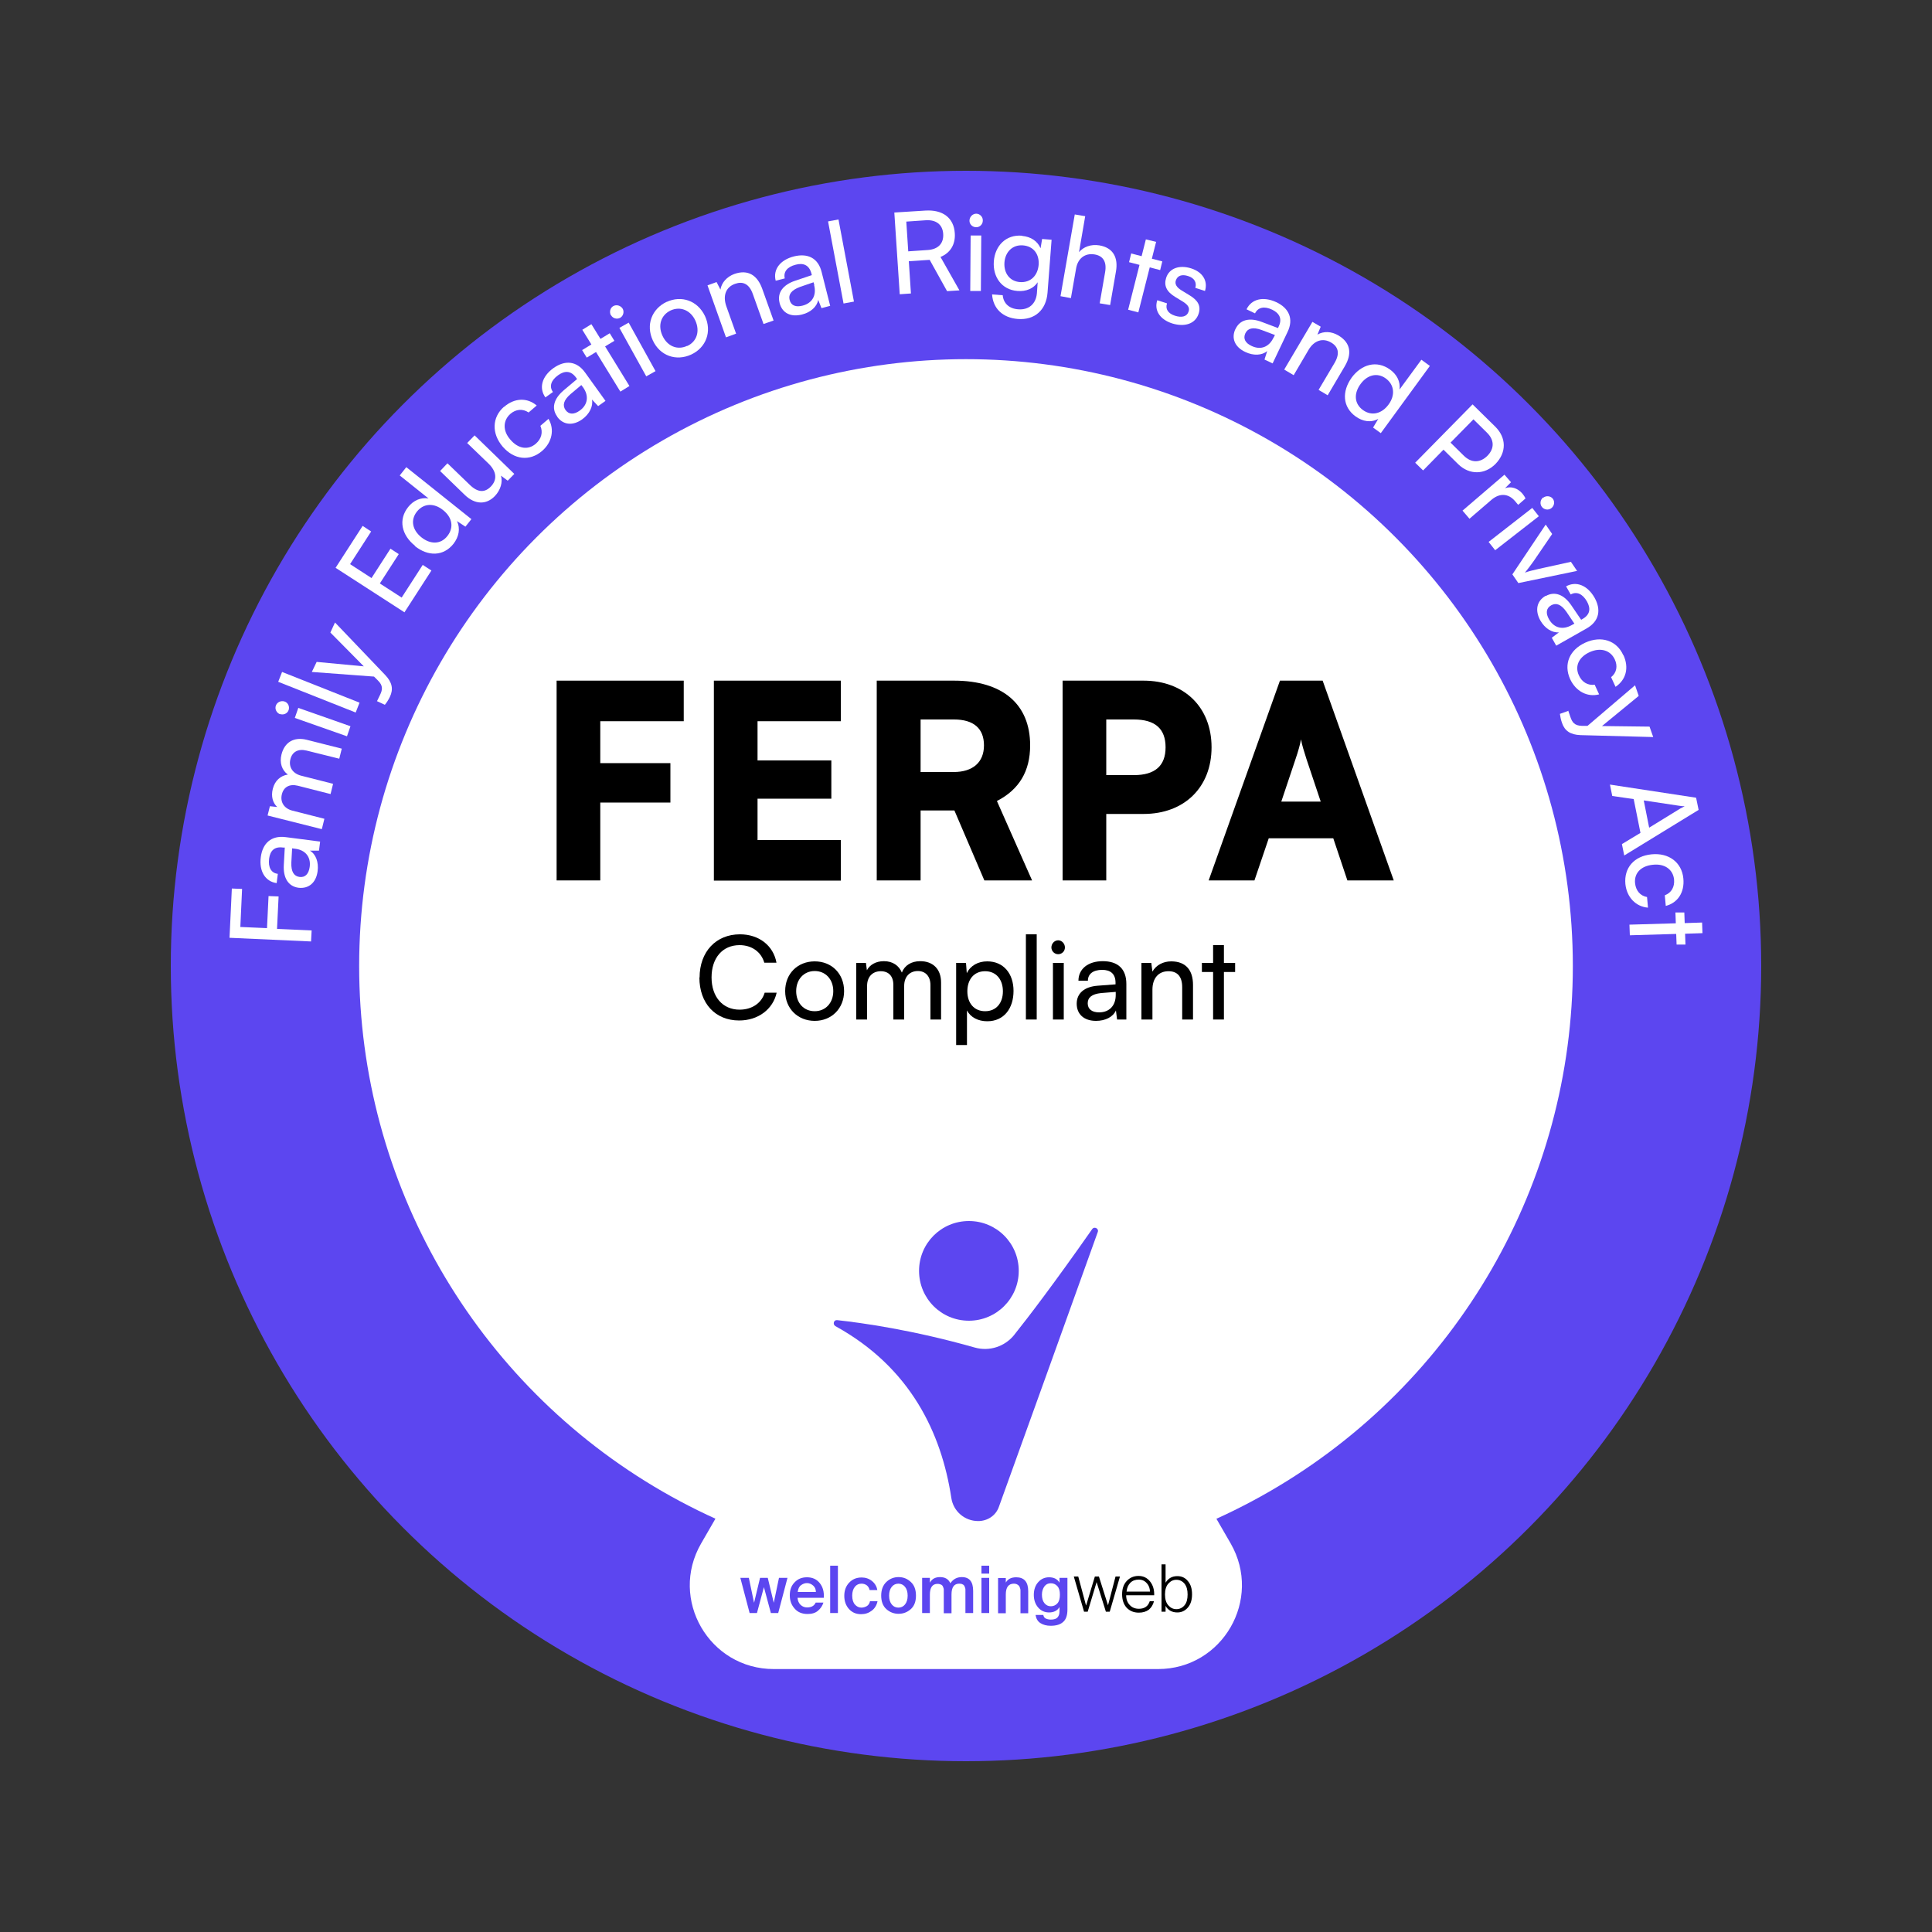 <?xml version="1.0" encoding="UTF-8"?>
<svg id="katman_1" data-name="katman 1" xmlns="http://www.w3.org/2000/svg" viewBox="0 0 100 100">
  <rect x="0" y="0" width="100" height="100" fill="#333333" stroke="none"/>
  <defs>
    <style>
      .cls-1 {
        fill: #5c46f0;
      }

      .cls-2 {
        fill: #fff;
      }
    </style>
  </defs>
  <circle class="cls-1" cx="50" cy="50" r="41.16"/>
  <circle class="cls-2" cx="50" cy="50" r="31.41"/>
  <g>
    <path class="cls-2" d="M14.34,48.08l1.79.08-.03.57-4.22-.19.12-2.55.53.02-.09,1.97,1.38.06.08-1.66.52.02-.08,1.66Z"/>
    <path class="cls-2" d="M15.45,45.95c-.52-.07-.8-.5-.76-1.18l.05-.9h-.08c-.48-.07-.68.19-.73.57-.06.46.11.75.45.79l-.06.48c-.59-.08-.92-.62-.82-1.35.09-.7.53-1.13,1.29-1.03l1.78.23-.06.47h-.47c.31.18.46.6.4,1.06-.08.61-.47.92-.99.86ZM15.27,43.93l-.15-.02-.04.73c-.02.49.14.71.42.75.3.04.48-.16.53-.52.07-.52-.23-.88-.76-.94Z"/>
    <path class="cls-2" d="M16.63,42.91l-2.78-.7.12-.48.38.04c-.23-.21-.33-.55-.23-.94.11-.43.4-.68.78-.74-.31-.22-.44-.61-.33-1.04.16-.64.65-.92,1.3-.76l1.82.46-.13.52-1.69-.42c-.44-.11-.75.07-.84.45-.1.4.12.74.56.85l1.65.42-.13.53-1.69-.43c-.44-.11-.74.07-.83.44-.1.4.11.74.55.85l1.65.42-.13.53Z"/>
    <path class="cls-2" d="M14.5,36.97c-.18-.06-.29-.27-.22-.45.06-.18.27-.27.45-.21.18.06.27.26.21.44-.06.18-.26.27-.44.21ZM15.26,37.16l.18-.52,2.7.95-.18.52-2.7-.95Z"/>
    <path class="cls-2" d="M18.41,36.88l-4.01-1.59.2-.51,4.01,1.59-.2.51Z"/>
    <path class="cls-2" d="M19.52,36.28l.16-.33c.11-.24.16-.45-.11-.72l-.21-.21-3.22-.24.25-.52,2.44.23-1.73-1.75.24-.52,2.6,2.72c.36.38.43.73.24,1.13-.08.16-.16.29-.26.41l-.41-.19Z"/>
    <path class="cls-2" d="M20.93,31.69l-3.56-2.3,1.4-2.17.44.29-1.09,1.69,1.11.72.98-1.52.43.28-.98,1.52,1.13.73,1.09-1.69.45.29-1.4,2.17Z"/>
    <path class="cls-2" d="M21.48,28.25c-.69-.55-.88-1.35-.35-2.01.27-.34.66-.51,1.05-.44l-1.49-1.19.34-.43,3.37,2.69-.31.39-.44-.29c.19.39.1.82-.18,1.18-.52.65-1.32.66-2,.11ZM22.93,26.4c-.46-.37-1-.36-1.35.08-.35.44-.23.96.23,1.33.46.37,1,.38,1.35-.07s.24-.97-.23-1.34Z"/>
    <path class="cls-2" d="M24.56,22.53l2.06,2-.34.35-.35-.26c.1.33-.02.74-.31,1.05-.46.48-1.05.44-1.56-.05l-1.28-1.24.38-.4,1.15,1.11c.44.43.79.4,1.09.1.35-.36.31-.79-.13-1.21l-1.09-1.05.38-.39Z"/>
    <path class="cls-2" d="M26.09,21.06c.54-.47,1.2-.49,1.69-.07l-.42.36c-.31-.21-.66-.17-.94.07-.39.34-.41.88,0,1.34.4.47.91.55,1.31.21.3-.26.38-.6.24-.93l.42-.36c.32.54.19,1.21-.33,1.66-.64.55-1.45.46-2.04-.22-.58-.68-.56-1.52.07-2.07Z"/>
    <path class="cls-2" d="M28.84,21.56c-.31-.43-.18-.92.34-1.36l.69-.58-.05-.07c-.28-.39-.61-.36-.93-.13-.38.27-.47.59-.27.87l-.39.28c-.35-.49-.18-1.09.42-1.52.58-.41,1.19-.39,1.64.24l1.05,1.46-.38.27-.32-.34c.07.35-.13.75-.5,1.02-.5.36-1,.29-1.3-.13ZM30.18,20.05l-.09-.12-.56.47c-.37.32-.42.59-.26.82.18.25.45.24.74.03.42-.3.48-.77.17-1.2Z"/>
    <path class="cls-2" d="M32.11,20.27l-1.26-2.05-.48.29-.24-.39.48-.29-.47-.76.47-.29.47.76.48-.29.24.39-.48.29,1.26,2.05-.47.29Z"/>
    <path class="cls-2" d="M31.62,16.32c-.09-.17-.04-.39.13-.48s.38-.02.48.14c.09.16.03.38-.13.47-.17.09-.38.03-.47-.13ZM32.06,16.97l.48-.27,1.39,2.51-.48.27-1.39-2.51Z"/>
    <path class="cls-2" d="M34.5,15.63c.77-.36,1.61-.07,1.99.73.37.8.06,1.63-.71,1.99-.78.36-1.62.07-1.99-.73-.37-.8-.06-1.63.72-2ZM35.57,17.91c.5-.23.67-.77.42-1.32-.25-.54-.78-.75-1.28-.52-.5.24-.67.77-.42,1.31.25.54.77.76,1.28.52Z"/>
    <path class="cls-2" d="M37.58,17.47l-.96-2.7.47-.17.2.39c.06-.37.34-.67.72-.81.71-.25,1.19.07,1.44.76l.59,1.65-.52.18-.55-1.54c-.19-.55-.53-.68-.92-.54-.49.17-.64.62-.46,1.15l.51,1.43-.52.19Z"/>
    <path class="cls-2" d="M40.35,15.67c-.13-.51.17-.93.81-1.14l.86-.29-.02-.08c-.12-.46-.44-.56-.81-.46-.45.11-.65.38-.57.71l-.47.12c-.15-.58.23-1.08.95-1.26.69-.17,1.25.07,1.43.82l.44,1.74-.45.12-.17-.43c-.06.35-.39.65-.84.76-.6.15-1.03-.09-1.16-.6ZM42.15,14.76l-.04-.15-.7.24c-.46.17-.61.4-.54.67.07.3.33.39.67.3.51-.13.73-.54.6-1.06Z"/>
    <path class="cls-2" d="M43.66,15.7l-.8-4.24.54-.1.8,4.25-.54.1Z"/>
    <path class="cls-2" d="M46.57,15.23l-.28-4.23,1.6-.1c.91-.06,1.48.38,1.53,1.17.04.58-.23,1.02-.74,1.23l.98,1.73-.64.04-.9-1.62-1.08.07.11,1.67-.57.04ZM47,13.01l1.03-.07c.53-.04.82-.34.79-.83-.03-.49-.37-.74-.89-.71l-1.02.07.1,1.53Z"/>
    <path class="cls-2" d="M50.18,11.42c0-.19.16-.36.35-.36s.35.17.34.36c0,.19-.16.35-.35.34-.19,0-.35-.16-.34-.35ZM50.24,12.19h.55s-.02,2.87-.02,2.87h-.55s.02-2.87.02-2.87Z"/>
    <path class="cls-2" d="M52.9,12.21c.46.04.8.27.96.64l.08-.48.49.04-.21,2.74c-.07.9-.67,1.43-1.54,1.36-.78-.06-1.28-.54-1.33-1.27l.55.04c.04.43.34.7.81.73.54.04.91-.28.96-.83l.04-.57c-.21.32-.6.49-1.05.45-.81-.06-1.28-.73-1.22-1.53.06-.81.63-1.4,1.46-1.33ZM52.79,14.6c.55.04.92-.33.97-.89.04-.55-.26-.97-.82-1.01-.55-.04-.91.36-.95.88-.04.54.26.98.8,1.02Z"/>
    <path class="cls-2" d="M54.89,15.34l.74-4.24.54.09-.32,1.86c.23-.27.61-.42,1.05-.35.72.12.99.64.86,1.36l-.3,1.73-.54-.09.28-1.61c.1-.57-.13-.85-.54-.92-.53-.09-.88.24-.96.72l-.27,1.54-.54-.1Z"/>
    <path class="cls-2" d="M58.39,16.04l.59-2.33-.54-.14.11-.45.54.14.22-.87.53.13-.22.87.54.14-.11.45-.54-.14-.59,2.33-.53-.14Z"/>
    <path class="cls-2" d="M60.4,15.72c-.09.28.07.51.41.62.37.12.63.04.71-.21.06-.18,0-.32-.25-.49l-.44-.27c-.45-.27-.6-.59-.47-.99.16-.5.69-.68,1.29-.49.6.19.88.65.72,1.17l-.5-.16c.08-.28-.05-.51-.37-.61-.33-.11-.56-.02-.64.23-.06.18.04.35.28.5l.44.27c.43.26.59.55.46.95-.17.52-.72.7-1.37.5-.64-.21-.94-.68-.77-1.2l.5.16Z"/>
    <path class="cls-2" d="M63.95,17.03c.22-.48.72-.61,1.35-.37l.85.32.03-.07c.21-.43.02-.71-.33-.88-.42-.2-.74-.12-.89.19l-.44-.21c.26-.54.87-.68,1.54-.37.64.3.92.85.58,1.55l-.77,1.62-.42-.2.14-.44c-.27.23-.71.25-1.13.05-.56-.26-.74-.73-.51-1.2ZM65.92,17.48l.07-.14-.69-.26c-.46-.17-.72-.08-.84.17-.13.28,0,.51.33.66.47.22.9.05,1.13-.44Z"/>
    <path class="cls-2" d="M66.47,19.13l1.46-2.47.43.25-.17.41c.32-.19.73-.17,1.08.04.65.38.71.96.34,1.59l-.89,1.51-.47-.28.83-1.4c.29-.5.18-.84-.18-1.05-.44-.26-.89-.1-1.17.38l-.77,1.31-.47-.28Z"/>
    <path class="cls-2" d="M69.95,19.56c.52-.71,1.31-.93,2-.43.36.26.54.63.49,1.03l1.13-1.54.44.32-2.54,3.48-.4-.29.27-.45c-.38.21-.81.14-1.18-.13-.67-.49-.71-1.29-.2-2ZM71.87,20.94c.35-.47.31-1.02-.14-1.35-.45-.33-.97-.18-1.31.29-.35.48-.33,1.01.12,1.34.45.33.98.2,1.33-.28Z"/>
    <path class="cls-2" d="M74.72,23.27l-1.06,1.08-.41-.4,2.97-3.02,1.17,1.15c.59.58.59,1.34.02,1.93-.55.56-1.34.59-1.93.02l-.76-.75ZM76.27,21.7l-1.19,1.21.68.67c.4.4.86.38,1.23.01.37-.38.36-.82-.03-1.2l-.69-.68Z"/>
    <path class="cls-2" d="M78.58,26.13l-.16-.19c-.34-.4-.79-.43-1.21-.08l-1.15.99-.36-.42,2.17-1.86.34.39-.31.31c.3-.11.64-.02.9.28.06.08.11.14.16.25l-.38.33Z"/>
    <path class="cls-2" d="M79.31,26.29l.34.43-2.26,1.76-.34-.43,2.26-1.76ZM79.88,25.76c.15-.12.38-.09.49.05.12.15.08.38-.07.49-.15.12-.37.09-.49-.06-.12-.15-.09-.37.06-.49Z"/>
    <path class="cls-2" d="M80.01,27.16l.33.48-.97,1.42c-.17.23-.32.44-.44.58.18-.07.44-.13.7-.19l1.68-.37.32.47-3.04.63-.31-.45,1.72-2.57Z"/>
    <path class="cls-2" d="M80.01,30.85c.46-.26.94-.08,1.32.48l.51.75.07-.04c.42-.24.42-.57.23-.91-.23-.4-.54-.53-.84-.36l-.24-.42c.52-.29,1.1-.06,1.47.58.35.62.26,1.22-.41,1.6l-1.57.89-.23-.41.37-.28c-.36.03-.73-.21-.96-.61-.3-.54-.18-1.02.27-1.28ZM81.36,32.35l.13-.07-.41-.61c-.28-.4-.54-.48-.79-.34-.27.15-.29.42-.11.73.26.45.71.56,1.18.29Z"/>
    <path class="cls-2" d="M84.03,33.91c.3.66.13,1.28-.41,1.64l-.23-.5c.29-.23.35-.58.19-.92-.22-.47-.73-.63-1.29-.38-.56.25-.79.72-.57,1.2.16.36.47.54.82.49l.23.5c-.61.16-1.21-.16-1.5-.79-.35-.77-.03-1.52.79-1.89.82-.37,1.62-.11,1.96.65Z"/>
    <path class="cls-2" d="M81.17,36.78l.12.35c.09.25.2.43.59.44h.29s2.46-2.1,2.46-2.1l.19.55-1.9,1.56,2.46.03.19.54-3.76-.1c-.53-.02-.82-.22-.96-.63-.06-.17-.09-.32-.11-.47l.42-.15Z"/>
    <path class="cls-2" d="M83.33,40.61l4.46.68.13.63-3.85,2.36-.12-.59.96-.58-.35-1.75-1.11-.16-.12-.59ZM85.08,41.43l.28,1.41,1.61-.99c.07-.04.17-.09.23-.12-.06,0-.16,0-.26-.02l-1.86-.28Z"/>
    <path class="cls-2" d="M87.13,45.47c.07.72-.29,1.26-.91,1.42l-.05-.55c.35-.13.51-.44.48-.81-.05-.52-.48-.84-1.1-.77-.61.06-.97.43-.92.95.04.39.27.66.62.72l.05.55c-.63-.05-1.1-.54-1.17-1.22-.08-.84.45-1.45,1.35-1.54.89-.09,1.57.41,1.65,1.25Z"/>
    <path class="cls-2" d="M84.34,47.86l2.4-.07-.02-.56h.46s.02.55.02.55l.9-.03.02.55-.9.03.02.56h-.46s-.02-.55-.02-.55l-2.4.07-.02-.55Z"/>
  </g>
  <path class="cls-2" d="M46.24,62.66l-9.95,17.23c-1.67,2.89.42,6.5,3.76,6.5h19.89c3.34,0,5.42-3.61,3.76-6.5l-9.95-17.23c-1.67-2.89-5.84-2.89-7.51,0Z"/>
  <g>
    <path d="M31.07,41.53v4.04h-2.26v-10.34h6.58v2.1h-4.32v2.17h3.63v2.04h-3.63Z"/>
    <path d="M36.95,45.57v-10.34h6.57v2.1h-4.31v2.03h3.82v1.98h-3.82v2.14h4.31v2.1h-6.57Z"/>
    <path d="M45.38,45.57v-10.34h4c2.52,0,3.94,1.22,3.94,3.35,0,1.34-.57,2.29-1.72,2.88l1.82,4.11h-2.47l-1.55-3.62h-1.75v3.62h-2.26ZM47.64,39.96h1.72c.99,0,1.57-.5,1.57-1.38s-.54-1.34-1.55-1.34h-1.73v2.72Z"/>
    <path d="M57.26,42.13v3.44h-2.26v-10.34h4.19c2.11,0,3.52,1.38,3.52,3.45s-1.41,3.45-3.52,3.45h-1.93ZM57.26,37.24v2.88h1.43c1.09,0,1.64-.48,1.64-1.44s-.54-1.44-1.64-1.44h-1.43Z"/>
    <path d="M62.56,45.57l3.69-10.34h2.21l3.68,10.34h-2.4l-.73-2.18h-3.34l-.74,2.18h-2.36ZM66.32,41.49h2.04l-.74-2.21c-.11-.35-.24-.75-.28-1.01-.04.24-.15.63-.28,1.01l-.74,2.21Z"/>
    <path d="M36.21,50.6c0-1.34.85-2.24,2.09-2.24.98,0,1.73.58,1.89,1.47h-.63c-.16-.56-.65-.91-1.28-.91-.88,0-1.45.66-1.45,1.67s.58,1.67,1.45,1.67c.64,0,1.14-.34,1.3-.88h.62c-.19.86-.96,1.44-1.94,1.44-1.24,0-2.06-.89-2.06-2.23Z"/>
    <path d="M42.17,49.76c.88,0,1.52.64,1.52,1.54s-.65,1.54-1.52,1.54-1.53-.63-1.53-1.54.65-1.54,1.53-1.54ZM42.17,52.34c.56,0,.96-.43.96-1.04s-.4-1.04-.96-1.04-.96.43-.96,1.04.39,1.04.96,1.04Z"/>
    <path d="M44.32,52.77v-2.93h.5l.05.38c.15-.28.46-.47.88-.47.46,0,.78.23.93.59.14-.37.49-.59.95-.59.67,0,1.08.42,1.08,1.1v1.92h-.55v-1.78c0-.46-.26-.73-.65-.73-.43,0-.71.3-.71.77v1.74h-.56v-1.79c0-.46-.25-.71-.65-.71-.43,0-.71.29-.71.76v1.74h-.56Z"/>
    <path d="M49.49,49.84h.51l.04.53c.2-.4.59-.61,1.06-.61.84,0,1.36.63,1.36,1.53s-.49,1.57-1.36,1.57c-.47,0-.86-.2-1.05-.56v1.79h-.56v-4.25ZM50.99,52.34c.58,0,.92-.43.92-1.03s-.34-1.04-.92-1.04-.92.43-.92,1.04.35,1.03.92,1.03Z"/>
    <path d="M53.1,52.77v-4.41h.56v4.41h-.56Z"/>
    <path d="M54.42,49.04c0-.2.16-.37.35-.37s.35.17.35.37-.16.35-.35.35-.35-.16-.35-.35ZM54.5,49.84h.56v2.93h-.56v-2.93Z"/>
    <path d="M55.73,51.95c0-.54.4-.88,1.09-.93l.92-.07v-.08c0-.49-.29-.67-.69-.67-.47,0-.74.21-.74.56h-.49c0-.61.5-1.01,1.26-1.01s1.22.38,1.22,1.18v1.84h-.48l-.06-.47c-.15.34-.55.54-1.03.54-.63,0-1-.35-1-.89ZM57.75,51.5v-.16l-.75.06c-.5.05-.7.24-.7.53,0,.31.23.47.59.47.53,0,.86-.35.86-.9Z"/>
    <path d="M59.08,52.77v-2.93h.51l.06.45c.19-.34.56-.53.97-.53.77,0,1.13.47,1.13,1.22v1.79h-.56v-1.67c0-.59-.28-.83-.71-.83-.53,0-.83.38-.83.95v1.55h-.56Z"/>
    <path d="M62.79,52.77v-2.46h-.58v-.47h.58v-.92h.56v.92h.58v.47h-.58v2.46h-.56Z"/>
  </g>
  <g>
    <g>
      <g>
        <path class="cls-1" d="M39.32,81.67h.42l.31,1.29.27-1.29h.44l-.48,1.82h-.38l-.36-1.34-.36,1.34h-.38l-.48-1.82h.44l.27,1.29.31-1.29Z"/>
        <path class="cls-1" d="M41.28,82.7c.01.16.07.28.16.37.1.09.21.13.33.13.23,0,.37-.08.45-.25h.4c-.05.16-.14.3-.28.42s-.32.17-.54.17c-.28,0-.51-.09-.67-.28-.17-.19-.25-.41-.25-.69s.08-.5.25-.67c.17-.18.38-.26.64-.26.28,0,.5.1.66.3.16.2.23.45.21.76h-1.35ZM41.28,82.4h.95c0-.14-.05-.25-.14-.33-.09-.08-.2-.13-.32-.13-.11,0-.22.04-.31.11-.1.07-.15.19-.17.35Z"/>
        <path class="cls-1" d="M43.37,83.49h-.4v-2.45h.4v2.45Z"/>
        <path class="cls-1" d="M45.4,82.3h-.39c-.02-.1-.07-.18-.14-.24-.08-.06-.17-.09-.28-.09-.14,0-.25.05-.34.16s-.14.26-.14.46.05.36.14.46c.09.1.2.16.33.16.11,0,.2-.03.29-.08.08-.05.14-.14.16-.25h.39c-.04.2-.14.37-.3.49-.16.12-.34.18-.55.18-.26,0-.47-.09-.63-.27-.16-.18-.24-.41-.24-.68s.08-.5.25-.68.38-.27.65-.27c.2,0,.38.06.53.18.15.12.25.28.28.48Z"/>
        <path class="cls-1" d="M47.14,81.88c.18.16.27.4.27.71s-.09.54-.27.7c-.18.16-.39.24-.63.24s-.45-.08-.63-.24-.27-.4-.27-.7.09-.54.27-.71.39-.25.63-.25.45.08.63.25ZM46.16,83.05c.09.11.21.16.34.16s.25-.05.34-.16c.09-.11.14-.26.14-.46s-.05-.35-.14-.46c-.09-.11-.21-.16-.34-.16s-.25.05-.34.16c-.09.11-.14.26-.14.46s.05.35.14.46Z"/>
        <path class="cls-1" d="M48.13,83.49h-.4v-1.82h.4v.25c.11-.2.28-.29.53-.29.26,0,.44.11.53.32.14-.21.34-.32.59-.32.4,0,.59.24.59.72v1.14h-.4v-1.04c0-.07,0-.14,0-.18,0-.05-.02-.1-.04-.15-.02-.05-.05-.09-.1-.11-.05-.03-.1-.04-.18-.04-.27,0-.4.19-.4.56v.97h-.4v-1.04c0-.07,0-.14,0-.18,0-.05-.02-.1-.04-.15s-.05-.09-.1-.11-.1-.04-.18-.04c-.27,0-.4.19-.4.56v.97Z"/>
        <path class="cls-1" d="M51.2,81.04v.41h-.4v-.41h.4ZM51.2,81.67v1.82h-.4v-1.82h.4Z"/>
        <path class="cls-1" d="M52.05,81.93c.11-.2.29-.29.55-.29.41,0,.62.24.62.72v1.14h-.4v-1.04c0-.06,0-.11,0-.15,0-.04-.01-.08-.03-.13-.01-.04-.03-.08-.06-.11s-.06-.05-.1-.07c-.04-.02-.1-.03-.15-.03-.28,0-.42.19-.42.56v.97h-.4v-1.82h.4v.25Z"/>
        <path class="cls-1" d="M54.85,81.67h.4v1.64c0,.29-.07.51-.22.64-.14.13-.35.2-.65.2-.21,0-.39-.05-.53-.14-.14-.09-.22-.23-.25-.42h.4c.02.09.06.15.12.18s.15.06.27.06c.17,0,.29-.04.36-.13.06-.07.09-.17.09-.31v-.21c-.11.19-.3.28-.54.28-.22,0-.41-.08-.56-.25-.15-.17-.23-.39-.23-.66s.08-.5.23-.66c.15-.17.34-.25.56-.25.25,0,.43.09.54.28v-.24ZM54.39,81.95c-.14,0-.25.05-.33.16s-.13.25-.13.43.04.33.13.44c.09.11.2.16.33.16s.25-.05.34-.15c.09-.1.13-.25.13-.45s-.04-.34-.13-.44c-.09-.1-.2-.15-.34-.15Z"/>
      </g>
      <g>
        <path d="M56.22,83.09l.45-1.49h.21l.47,1.49.39-1.49h.23l-.53,1.82h-.2l-.48-1.53-.46,1.53h-.19l-.53-1.82h.23l.4,1.49Z"/>
        <path d="M58.94,83.47c-.26,0-.47-.09-.63-.26-.15-.17-.23-.4-.23-.69s.08-.52.24-.69c.16-.17.36-.26.61-.26s.45.1.6.29c.15.19.22.43.21.71h-1.45c0,.22.07.39.19.51.12.13.28.19.47.19.14,0,.26-.03.36-.1.1-.07.16-.17.2-.29h.22c-.05.19-.14.33-.27.44-.14.1-.31.15-.51.15ZM59.36,81.95c-.11-.13-.25-.19-.42-.19s-.32.05-.43.16c-.11.11-.18.26-.2.46h1.21c0-.16-.05-.31-.16-.43Z"/>
        <path d="M61.48,81.83c.15.17.22.4.22.69s-.07.52-.22.69c-.15.17-.33.25-.54.25-.27,0-.48-.11-.61-.34v.3h-.21v-2.45h.21v.95c.14-.23.34-.34.61-.34.22,0,.4.08.54.25ZM60.48,81.96c-.12.13-.18.32-.18.57s.06.44.18.57c.12.13.25.19.41.19.17,0,.31-.07.42-.2.11-.13.16-.32.16-.56s-.05-.42-.16-.56c-.11-.13-.25-.2-.42-.2-.16,0-.29.06-.41.19Z"/>
      </g>
    </g>
    <g>
      <path class="cls-1" d="M52.5,69.09c-.49.61-1.29.87-2.04.66-3.2-.91-5.84-1.28-7.13-1.42-.18-.02-.24.22-.09.31,3.89,2.14,5.49,5.54,6,8.89.1.69.69,1.2,1.39,1.2h0s0,0,0,0c.48,0,.91-.28,1.07-.73.95-2.63,4-11.1,5.12-14.23.07-.18-.18-.31-.29-.15-1.99,2.84-3.29,4.54-4.04,5.48Z"/>
      <path class="cls-1" d="M50.15,68.36c1.42,0,2.58-1.15,2.58-2.58s-1.15-2.58-2.58-2.58-2.58,1.15-2.58,2.58,1.15,2.58,2.58,2.58Z"/>
    </g>
  </g>
</svg>